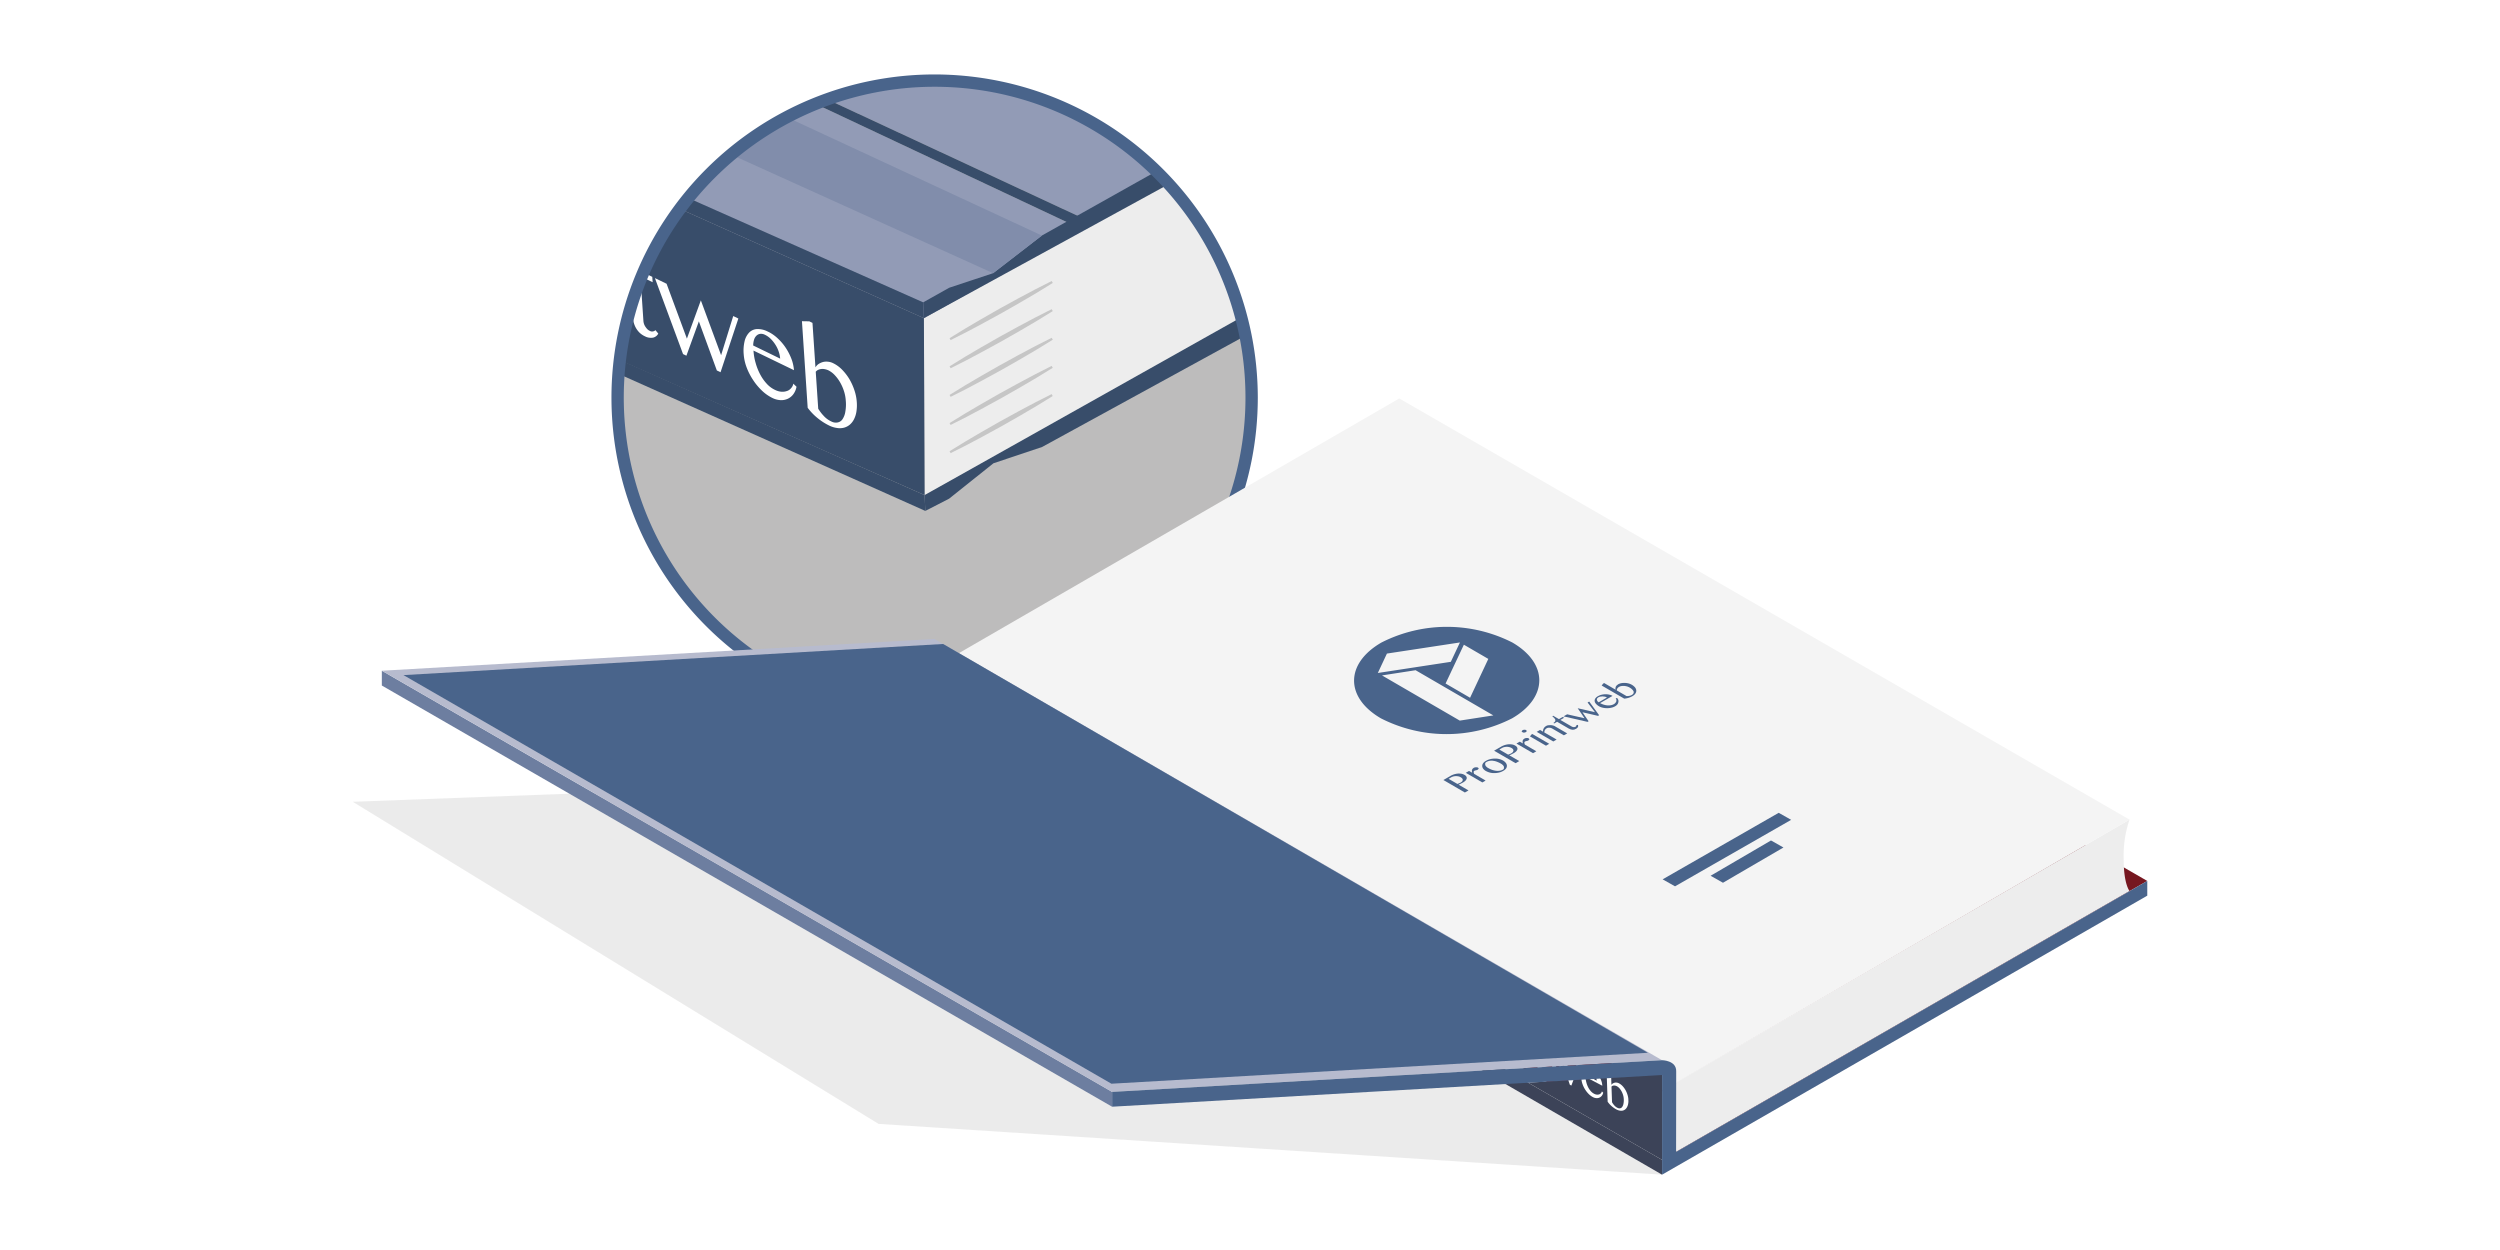 <svg id="cuentos" xmlns="http://www.w3.org/2000/svg" xmlns:xlink="http://www.w3.org/1999/xlink" viewBox="0 0 283.465 141.732"><defs><style>.cls-1{fill:none;}.cls-2{fill:#bdbcbc;}.cls-3{clip-path:url(#clip-path);}.cls-4{fill:#ededed;}.cls-5{fill:#384d6a;}.cls-6{fill:#929bb6;}.cls-7{fill:#c6c6c6;stroke:#c6c6c6;stroke-miterlimit:10;stroke-width:0.25px;}.cls-8{fill:#818dab;}.cls-9{isolation:isolate;}.cls-10{clip-path:url(#clip-path-2);}.cls-11{fill:#fff;}.cls-12{fill:#49648b;}.cls-13{opacity:0.35;filter:url(#AI_DesenfoqueGaussiano_4);}.cls-14{fill:#c7c7c6;}.cls-15{fill:#761720;}.cls-16{fill:#f4f4f4;}.cls-17{fill:#6d7ea0;}.cls-18{fill:#3c4358;}.cls-19{clip-path:url(#clip-path-3);}.cls-20{fill:#b7bbce;}</style><clipPath id="clip-path"><circle class="cls-1" cx="105.969" cy="45.086" r="35.401"/></clipPath><clipPath id="clip-path-2"><polygon class="cls-1" points="32.276 18.343 31.535 7.256 96.697 38.825 97.439 49.911 32.276 18.343"/></clipPath><filter id="AI_DesenfoqueGaussiano_4" name="AI_DesenfoqueGaussiano_4"><feGaussianBlur stdDeviation="4"/></filter><clipPath id="clip-path-3"><polygon class="cls-1" points="157.676 112.378 157.511 107.698 184.534 121.864 184.698 126.543 157.676 112.378"/></clipPath></defs><title>Libros_OFF_</title><circle class="cls-2" cx="105.97" cy="45.086" r="35.478"/><g class="cls-3"><polygon class="cls-4" points="151.839 9.632 104.757 36.074 104.837 56.139 165.958 22.687 165.958 9.632 151.839 9.632"/><polygon class="cls-5" points="165.958 21.812 104.837 56.139 104.917 57.931 107.612 56.545 112.642 52.529 118.169 50.677 165.958 24.523 165.958 21.812"/><polygon class="cls-5" points="104.917 57.931 55.779 35.976 46.243 30.115 104.837 56.139 104.917 57.931"/><polygon class="cls-6" points="90.284 9.632 123.957 25.291 151.838 9.632 90.284 9.632"/><polygon class="cls-6" points="46.056 9.632 45.903 9.708 104.756 36.074 122.698 25.998 87.904 9.632 46.056 9.632"/><polygon class="cls-5" points="87.904 9.632 122.698 25.998 123.955 25.291 90.283 9.632 87.904 9.632"/><path class="cls-7" d="M107.732,38.451l1.767-1.086c1.064-.643,2.5-1.465,3.944-2.284,1.452-.8,2.905-1.6,4.01-2.167l1.851-.937-1.767,1.087c-1.065.643-2.5,1.466-3.946,2.283-1.451.8-2.906,1.6-4.009,2.167Z"/><path class="cls-7" d="M107.732,41.643l1.767-1.086c1.064-.643,2.5-1.466,3.944-2.284,1.452-.8,2.905-1.6,4.01-2.167l1.851-.937-1.767,1.086c-1.065.644-2.5,1.466-3.946,2.283-1.451.8-2.906,1.6-4.009,2.167Z"/><path class="cls-7" d="M107.732,44.887,109.5,43.8c1.064-.642,2.5-1.464,3.944-2.283,1.452-.8,2.905-1.6,4.01-2.168l1.851-.937L117.537,39.5c-1.065.644-2.5,1.465-3.946,2.283-1.451.8-2.906,1.6-4.009,2.168l-1.85.936"/><path class="cls-7" d="M107.732,48.078l1.767-1.087c1.064-.642,2.5-1.464,3.944-2.283,1.452-.8,2.905-1.6,4.01-2.168L119.3,41.6l-1.767,1.086c-1.065.644-2.5,1.464-3.946,2.283-1.451.8-2.906,1.6-4.009,2.168s-1.85.937-1.85.937"/><path class="cls-7" d="M107.732,51.269l1.767-1.086c1.064-.643,2.5-1.465,3.944-2.284,1.452-.8,2.905-1.6,4.01-2.167L119.3,44.8l-1.767,1.087c-1.065.643-2.5,1.466-3.946,2.283-1.451.8-2.906,1.6-4.009,2.167Z"/><polygon class="cls-5" points="148.553 9.632 118.135 26.707 112.606 30.976 107.622 32.628 104.676 34.282 104.757 36.074 153.07 9.632 148.553 9.632"/><polygon class="cls-5" points="49.175 9.632 46.1 9.632 45.903 9.708 104.757 36.074 104.676 34.282 49.175 9.632"/><polygon class="cls-5" points="104.837 56.139 49.6 31.7 45.903 9.708 104.757 36.074 104.837 56.139"/><polygon class="cls-8" points="65.459 9.632 112.606 30.976 118.135 26.707 81.34 9.632 65.459 9.632"/><g class="cls-9"><g class="cls-10"><path class="cls-11" d="M36.336,11.762a6.283,6.283,0,0,0-.983-.98,6.835,6.835,0,0,0-1.182-.747l-.834-.4H31.693l.572,8.549,1.339.648-.29-4.336c.1.075.194.138.295.2.124.077.255.158.4.238s.285.173.438.247.3.162.437.229a3.587,3.587,0,0,0,.954.314,1.479,1.479,0,0,0,.81-.059,1.03,1.03,0,0,0,.544-.492,1.923,1.923,0,0,0,.155-1,3.828,3.828,0,0,0-.313-1.255A5.333,5.333,0,0,0,36.336,11.762Zm-.484,2.5a.83.83,0,0,1-.28.464.732.732,0,0,1-.515.159,1.914,1.914,0,0,1-.747-.214,3.556,3.556,0,0,1-.533-.327c-.179-.13-.343-.253-.5-.381l-.255-3.806.956.463.051.024a2.876,2.876,0,0,1,.654.457,3.611,3.611,0,0,1,.594.7,3.508,3.508,0,0,1,.426.841,3.292,3.292,0,0,1,.2.923A2.245,2.245,0,0,1,35.852,14.264Z"/><path class="cls-11" d="M41.166,15.361a1.032,1.032,0,0,0-.482-.12,1.126,1.126,0,0,0-.437.11,1.477,1.477,0,0,0-.4.277,2.121,2.121,0,0,0-.343.4l-.092-1.373L38.2,14.063l.484,7.226,1.216.589-.335-5.009a2.96,2.96,0,0,1,.223-.318.955.955,0,0,1,.221-.24.577.577,0,0,1,.229-.115.418.418,0,0,1,.239.029,1.154,1.154,0,0,1,.264.18l.214.217a2.227,2.227,0,0,0,.229.215,1.233,1.233,0,0,0,.276.188l.057.025.056.03a.581.581,0,0,0,.452.043c.122-.063.177-.227.148-.441a1.046,1.046,0,0,0-.1-.369,1.526,1.526,0,0,0-.217-.366,1.907,1.907,0,0,0-.319-.337,1.53,1.53,0,0,0-.372-.25"/><path class="cls-11" d="M46.423,24.675a2.82,2.82,0,0,1-.878-.712,4.952,4.952,0,0,1-.72-1.139,7.705,7.705,0,0,1-.494-1.4,9,9,0,0,1-.244-1.552,3.549,3.549,0,0,1,.061-.969,1.712,1.712,0,0,1,.3-.67.785.785,0,0,1,1.049-.247q.05.021.1.045a3.809,3.809,0,0,1,1.657,1.866,6.681,6.681,0,0,1,.455,1.375,11.138,11.138,0,0,1,.213,1.528,3.59,3.59,0,0,1-.053.973,1.692,1.692,0,0,1-.279.7.92.92,0,0,1-.489.328.9.9,0,0,1-.609-.086l-.035-.017-.037-.018m-.6-7.06-.056-.026-.052-.026a2.751,2.751,0,0,0-1.235-.3,1.629,1.629,0,0,0-.978.317,1.875,1.875,0,0,0-.591.9,3.714,3.714,0,0,0-.144,1.381,6.524,6.524,0,0,0,1.092,3.048,7.323,7.323,0,0,0,1.085,1.281,5.249,5.249,0,0,0,1.271.894l.056.027.051.025a2.556,2.556,0,0,0,1.22.287,1.519,1.519,0,0,0,.976-.352,1.964,1.964,0,0,0,.6-.936,3.93,3.93,0,0,0,.141-1.425,6.176,6.176,0,0,0-1.094-2.962,7.313,7.313,0,0,0-1.076-1.26,5.684,5.684,0,0,0-1.263-.873"/><path class="cls-11" d="M53.012,23.732a3.481,3.481,0,0,1-.533-.327c-.179-.13-.343-.253-.5-.381l-.255-3.806.956.463.051.024a2.875,2.875,0,0,1,.654.457,3.613,3.613,0,0,1,.594.7,3.507,3.507,0,0,1,.426.841,3.024,3.024,0,0,1,.195.919,2.062,2.062,0,0,1-.049.706.889.889,0,0,1-.28.464.732.732,0,0,1-.515.159,1.942,1.942,0,0,1-.747-.214m-.148-4.64-2.524-1.223.627,9.372,1.339.648-.29-4.336c.1.075.194.138.295.2.124.077.255.158.393.234s.293.177.446.251.3.162.437.229a3.633,3.633,0,0,0,.954.314,1.52,1.52,0,0,0,.81-.059,1.074,1.074,0,0,0,.544-.492,1.94,1.94,0,0,0,.147-1.006,3.628,3.628,0,0,0-.306-1.251,5.557,5.557,0,0,0-.7-1.155,6.458,6.458,0,0,0-.983-.98,6.852,6.852,0,0,0-1.19-.75"/><path class="cls-11" d="M59.86,24.418a1.019,1.019,0,0,0-.474-.117,1.034,1.034,0,0,0-.437.11,1.477,1.477,0,0,0-.4.277,2.616,2.616,0,0,0-.351.394l-.092-1.373L56.9,23.124l.476,7.223,1.216.589-.335-5.009a2.959,2.959,0,0,1,.223-.318,1.228,1.228,0,0,1,.228-.237.493.493,0,0,1,.229-.115.418.418,0,0,1,.239.029,1.2,1.2,0,0,1,.264.18l.207.213a2.337,2.337,0,0,0,.237.219,1.18,1.18,0,0,0,.275.188l.057.025.056.03a.549.549,0,0,0,.444.039.417.417,0,0,0,.156-.437,1.212,1.212,0,0,0-.1-.369A1.784,1.784,0,0,0,60.55,25a1.846,1.846,0,0,0-.311-.333,1.586,1.586,0,0,0-.38-.253"/><path class="cls-11" d="M62.874,25.878l-.36-.174-.829,0,.466,6.957,1.216.589-.493-7.37m-.857-3.855A.5.5,0,0,0,61.541,22l-.138.15a.723.723,0,0,0,.037.557l.169.308a1.544,1.544,0,0,0,.232.26,1.266,1.266,0,0,0,.272.193.772.772,0,0,0,.271.071.5.5,0,0,0,.212-.045l.137-.159a.72.72,0,0,0-.037-.557l-.168-.3a1.686,1.686,0,0,0-.233-.269,1.324,1.324,0,0,0-.279-.187"/><path class="cls-11" d="M67.968,28.346a2.015,2.015,0,0,0-1.2-.225,1.943,1.943,0,0,0-1.089.532l-.088-1.32-1.216-.589.484,7.226,1.216.589-.358-5.35a2.374,2.374,0,0,1,.407-.22,1.7,1.7,0,0,1,.421-.117,1.815,1.815,0,0,1,.43.008,1.645,1.645,0,0,1,.408.119,1.828,1.828,0,0,1,.729.718,2.666,2.666,0,0,1,.347,1.211l.331,4.946,1.224.593-.347-5.189a3.386,3.386,0,0,0-.179-.9,4.327,4.327,0,0,0-.376-.86,3.655,3.655,0,0,0-.528-.708,2.1,2.1,0,0,0-.616-.463"/><path class="cls-11" d="M72.409,28.248l-.344-.167c-.037.338-.09.651-.144.938a1.87,1.87,0,0,1-.278.708.756.756,0,0,1-.5.329,1.394,1.394,0,0,1-.752-.154L70.3,29.86l.024.359,1.071.519.341,5.09a3.622,3.622,0,0,0,.115.725,2.642,2.642,0,0,0,.257.637,2.5,2.5,0,0,0,.4.523,2.266,2.266,0,0,0,.544.385l.044.022a1.5,1.5,0,0,0,.938.167.9.9,0,0,0,.606-.462l-.322-.391a.491.491,0,0,1-.279.143.471.471,0,0,1-.332-.047l-.035-.018L73.64,37.5a1.1,1.1,0,0,1-.23-.165,1.773,1.773,0,0,1-.218-.271,1.333,1.333,0,0,1-.162-.313,1.375,1.375,0,0,1-.074-.331l-.341-5.09L74,32l-.041-.61-1.384-.671-.165-2.469"/><polyline class="cls-11" points="83.719 36.116 83.138 35.834 81.763 40.275 79.467 34.056 77.885 38.396 75.581 32.173 74.257 31.532 77.447 40.147 77.829 40.332 79.241 36.439 81.279 42.004 81.7 42.207 83.719 36.116"/><path class="cls-11" d="M88.464,40.664,85.4,39.173a2.331,2.331,0,0,1,.11-.685,1.03,1.03,0,0,1,.288-.451.747.747,0,0,1,.424-.185.941.941,0,0,1,.518.112l.046.021a2.416,2.416,0,0,1,.591.426,3.7,3.7,0,0,1,.532.658,3.489,3.489,0,0,1,.377.773,3.09,3.09,0,0,1,.173.822m-1.322-3.03-.051-.024-.05-.025a2.471,2.471,0,0,0-1.177-.274,1.323,1.323,0,0,0-.893.375,2.111,2.111,0,0,0-.534.983,4.669,4.669,0,0,0-.107,1.5,5.285,5.285,0,0,0,.328,1.479,7.01,7.01,0,0,0,.724,1.419,6.783,6.783,0,0,0,1.007,1.217,4.713,4.713,0,0,0,1.138.813l.05.024a2.337,2.337,0,0,0,.927.249,1.785,1.785,0,0,0,.826-.156,1.671,1.671,0,0,0,.631-.519,2.034,2.034,0,0,0,.358-.843l-.364-.35a.985.985,0,0,1-.254.511.963.963,0,0,1-.467.321,1.542,1.542,0,0,1-.638.082,1.986,1.986,0,0,1-.7-.2l-.056-.028-.042-.02a2.987,2.987,0,0,1-.855-.658,4.918,4.918,0,0,1-.736-1.043,6.419,6.419,0,0,1-.515-1.283,6.3,6.3,0,0,1-.251-1.433l4.589,2.223a4.7,4.7,0,0,0-.276-1.254,6.592,6.592,0,0,0-.631-1.244,5.843,5.843,0,0,0-.909-1.083,4.459,4.459,0,0,0-1.075-.764"/><path class="cls-11" d="M94.173,47.747a2.7,2.7,0,0,1-.806-.626,4.273,4.273,0,0,1-.322-.382q-.134-.182-.27-.392l-.281-4.192a.726.726,0,0,1,.26-.213,1.169,1.169,0,0,1,.349-.1,1.31,1.31,0,0,1,.408.015,1.907,1.907,0,0,1,.424.136,2.558,2.558,0,0,1,.718.547,4.4,4.4,0,0,1,.61.826,5.054,5.054,0,0,1,.437,1,4.385,4.385,0,0,1,.2,1.072,4.6,4.6,0,0,1-.051,1.235,2.079,2.079,0,0,1-.313.847.841.841,0,0,1-.559.38,1.078,1.078,0,0,1-.723-.115l-.041-.021-.044-.02m-2.05-11.139-.352-.17-.837-.015.65,9.817a6.432,6.432,0,0,0,1.122,1.169,6.736,6.736,0,0,0,1.3.838,2.93,2.93,0,0,0,.907.283,1.909,1.909,0,0,0,.79-.034,1.7,1.7,0,0,0,.651-.336,1.975,1.975,0,0,0,.477-.611,2.883,2.883,0,0,0,.276-.857,4.583,4.583,0,0,0,.045-1.09,5.3,5.3,0,0,0-.268-1.346,6.584,6.584,0,0,0-.573-1.268,5.926,5.926,0,0,0-.826-1.069,3.637,3.637,0,0,0-.958-.708l-.046-.022a1.6,1.6,0,0,0-.589-.172,1.577,1.577,0,0,0-.575.034,1.91,1.91,0,0,0-.5.225,1.13,1.13,0,0,0-.352.386l-.338-5.054"/></g></g></g><path class="cls-12" d="M105.969,8.441a36.643,36.643,0,1,0,36.648,36.648A36.681,36.681,0,0,0,105.969,8.441Zm0,71.889a35.246,35.246,0,1,1,35.25-35.241A35.239,35.239,0,0,1,105.969,80.331Z"/><g class="cls-13"><polygon class="cls-14" points="188.45 133.19 172.929 79.534 121.618 87.857 39.998 90.911 99.618 127.434 188.45 133.19"/></g><polygon class="cls-15" points="107.062 83.119 189.567 130.884 243.467 99.885 160.666 52.13 107.062 83.119"/><path class="cls-4" d="M188.746,123.42a5.006,5.006,0,0,0-1.389,3.927,7.756,7.756,0,0,0,1.093,4.174l53.007-30.494s-.66-.779-.66-3.549a12.637,12.637,0,0,1,.66-4.543Z"/><polygon class="cls-16" points="105.945 75.664 188.27 123.797 241.458 92.935 158.656 45.179 105.945 75.664"/><polygon class="cls-17" points="43.294 76.051 126.095 123.807 126.095 125.485 43.294 77.729 43.294 76.051"/><path class="cls-18" d="M188.45,131.512c0,.01,0-9.622,0-9.622l-.3-.087-14.864.961L105.649,83.756l.3,1.669,63.83,36.953,1.606-.7Z"/><polygon class="cls-18" points="188.45 133.19 188.45 131.512 171.381 121.679 169.775 122.378 188.45 133.19 188.45 133.19"/><g class="cls-9"><g class="cls-19"><path class="cls-11" d="M158.581,110.859a1.5,1.5,0,0,1-.22-.145c-.074-.057-.141-.111-.205-.167l-.056-1.606.4.208.021.011a1.212,1.212,0,0,1,.27.2,1.522,1.522,0,0,1,.241.3,1.478,1.478,0,0,1,.168.36,1.387,1.387,0,0,1,.073.392.946.946,0,0,1-.033.295.35.35,0,0,1-.124.192.308.308,0,0,1-.219.06.807.807,0,0,1-.312-.1m0-1.955-1.05-.55.139,3.955.555.291-.064-1.83c.042.033.08.061.121.09s.105.07.166.105.118.077.181.11.124.072.181.1a1.512,1.512,0,0,0,.4.145.623.623,0,0,0,.342-.014.434.434,0,0,0,.236-.2.81.81,0,0,0,.079-.42,1.613,1.613,0,0,0-.115-.533,2.248,2.248,0,0,0-.279-.5,2.648,2.648,0,0,0-.4-.426,2.881,2.881,0,0,0-.488-.33"/><path class="cls-11" d="M161.459,111.241a.435.435,0,0,0-.2-.057.474.474,0,0,0-.185.04.622.622,0,0,0-.17.111.894.894,0,0,0-.15.163l-.02-.58-.5-.264.107,3.05.5.264-.074-2.114a1.247,1.247,0,0,1,.1-.131.4.4,0,0,1,.1-.1.243.243,0,0,1,.1-.045.176.176,0,0,1,.1.015.486.486,0,0,1,.109.079l.087.094a.938.938,0,0,0,.094.094.519.519,0,0,0,.114.083l.024.011.023.013a.245.245,0,0,0,.19.024c.052-.025.078-.093.068-.184a.441.441,0,0,0-.037-.157.643.643,0,0,0-.086-.157.8.8,0,0,0-.13-.146.645.645,0,0,0-.153-.11"/><path class="cls-11" d="M163.549,115.233a1.188,1.188,0,0,1-.36-.312,2.087,2.087,0,0,1-.288-.489,3.247,3.247,0,0,1-.189-.6,3.79,3.79,0,0,1-.082-.657,1.5,1.5,0,0,1,.039-.407.721.721,0,0,1,.137-.278.331.331,0,0,1,.445-.09l.041.02a1.605,1.605,0,0,1,.673.808,2.815,2.815,0,0,1,.173.585,4.693,4.693,0,0,1,.069.646,1.513,1.513,0,0,1-.035.409.713.713,0,0,1-.127.291.388.388,0,0,1-.21.132.379.379,0,0,1-.255-.044l-.014-.008-.015-.008m-.16-2.982-.023-.012-.022-.012a1.159,1.159,0,0,0-.516-.144.686.686,0,0,0-.416.12.79.79,0,0,0-.261.373,1.565,1.565,0,0,0-.079.579,2.749,2.749,0,0,0,.419,1.3,3.086,3.086,0,0,0,.44.554,2.212,2.212,0,0,0,.523.394l.023.012.021.011a1.077,1.077,0,0,0,.51.137.64.64,0,0,0,.416-.135.827.827,0,0,0,.264-.386,1.656,1.656,0,0,0,.079-.6,2.6,2.6,0,0,0-.421-1.262,3.081,3.081,0,0,0-.436-.545,2.4,2.4,0,0,0-.52-.384"/><path class="cls-11" d="M166.337,114.924a1.467,1.467,0,0,1-.22-.145c-.074-.057-.141-.111-.205-.167l-.056-1.606.4.208.021.011a1.212,1.212,0,0,1,.269.2,1.522,1.522,0,0,1,.241.3,1.478,1.478,0,0,1,.168.36,1.274,1.274,0,0,1,.07.39.869.869,0,0,1-.03.3.375.375,0,0,1-.124.192.308.308,0,0,1-.219.06.818.818,0,0,1-.312-.1m0-1.956-1.047-.549.139,3.955.555.291-.064-1.83c.042.033.08.061.121.09s.105.07.162.1.121.078.185.112.124.072.181.1a1.531,1.531,0,0,0,.4.145.641.641,0,0,0,.342-.014.452.452,0,0,0,.236-.2.818.818,0,0,0,.075-.422,1.529,1.529,0,0,0-.112-.531,2.342,2.342,0,0,0-.279-.5,2.721,2.721,0,0,0-.4-.426,2.887,2.887,0,0,0-.491-.332"/><path class="cls-11" d="M169.212,115.3a.429.429,0,0,0-.2-.056.436.436,0,0,0-.185.04.622.622,0,0,0-.17.111,1.1,1.1,0,0,0-.153.161l-.02-.58-.5-.263.1,3.048.5.264-.074-2.114a1.247,1.247,0,0,1,.1-.131.518.518,0,0,1,.1-.1.208.208,0,0,1,.1-.045.176.176,0,0,1,.1.015.507.507,0,0,1,.109.079l.084.092a.985.985,0,0,0,.1.1.5.5,0,0,0,.113.083l.024.012.023.013a.231.231,0,0,0,.187.022.176.176,0,0,0,.071-.182.511.511,0,0,0-.037-.157.752.752,0,0,0-.09-.159.778.778,0,0,0-.127-.144.668.668,0,0,0-.156-.112"/><path class="cls-11" d="M170.462,115.96l-.149-.078-.349-.012.1,2.936.5.264-.109-3.11m-.31-1.635a.21.21,0,0,0-.2-.015l-.06.061a.3.3,0,0,0,.008.235l.067.132a.651.651,0,0,0,.094.113.534.534,0,0,0,.112.085.325.325,0,0,0,.113.033.208.208,0,0,0,.09-.016l.06-.065a.3.3,0,0,0-.008-.235l-.067-.128a.711.711,0,0,0-.094-.116.558.558,0,0,0-.115-.083"/><path class="cls-11" d="M172.574,117.067a.849.849,0,0,0-.5-.111.819.819,0,0,0-.466.209l-.02-.557-.5-.264.107,3.05.5.264-.079-2.258a1,1,0,0,1,.174-.087.717.717,0,0,1,.179-.044.765.765,0,0,1,.181.009.693.693,0,0,1,.17.056.77.77,0,0,1,.3.312,1.123,1.123,0,0,1,.13.514l.073,2.088.508.266-.077-2.19a1.427,1.427,0,0,0-.063-.383,1.823,1.823,0,0,0-.147-.367,1.54,1.54,0,0,0-.213-.305.883.883,0,0,0-.253-.2"/><path class="cls-11" d="M174.446,117.085l-.143-.075c-.02.142-.046.273-.073.393a.788.788,0,0,1-.127.294.319.319,0,0,1-.216.132.587.587,0,0,1-.315-.075l-.034-.019.005.152.444.233.075,2.148a1.526,1.526,0,0,0,.039.307,1.113,1.113,0,0,0,.1.272,1.053,1.053,0,0,0,.16.225.955.955,0,0,0,.224.169l.018.01a.634.634,0,0,0,.393.083.378.378,0,0,0,.261-.187l-.13-.169a.207.207,0,0,1-.119.056.2.2,0,0,1-.139-.024l-.014-.008-.014-.007a.463.463,0,0,1-.095-.073.747.747,0,0,1-.088-.117.562.562,0,0,1-.064-.134.579.579,0,0,1-.027-.14l-.075-2.148.574.3-.009-.258-.574-.3-.037-1.042"/><polyline class="cls-11" points="179.104 120.55 178.863 120.424 178.225 122.275 177.341 119.625 176.616 121.432 175.729 118.781 175.18 118.493 176.409 122.164 176.567 122.247 177.214 120.626 177.998 122.997 178.172 123.088 179.104 120.55"/><path class="cls-11" d="M181.042,122.529l-1.269-.669a.982.982,0,0,1,.055-.287.434.434,0,0,1,.127-.186.315.315,0,0,1,.181-.072.4.4,0,0,1,.217.054l.019.01a1.018,1.018,0,0,1,.243.187,1.558,1.558,0,0,1,.215.284,1.47,1.47,0,0,1,.149.331,1.3,1.3,0,0,1,.062.349m-.517-1.294-.021-.011-.021-.011a1.041,1.041,0,0,0-.492-.131.558.558,0,0,0-.381.146.889.889,0,0,0-.238.407,1.967,1.967,0,0,0-.065.632,2.227,2.227,0,0,0,.119.627,2.954,2.954,0,0,0,.286.607,2.858,2.858,0,0,0,.408.526,1.986,1.986,0,0,0,.469.357l.021.011a.985.985,0,0,0,.387.117.752.752,0,0,0,.35-.055.7.7,0,0,0,.273-.21.857.857,0,0,0,.162-.35l-.149-.152a.415.415,0,0,1-.114.212.406.406,0,0,1-.2.129.65.65,0,0,1-.27.026.837.837,0,0,1-.292-.093l-.023-.013-.017-.009a1.259,1.259,0,0,1-.351-.288,2.072,2.072,0,0,1-.3-.449,2.7,2.7,0,0,1-.2-.547,2.657,2.657,0,0,1-.087-.607l1.9,1a1.979,1.979,0,0,0-.1-.532,2.778,2.778,0,0,0-.249-.532,2.462,2.462,0,0,0-.368-.468,1.879,1.879,0,0,0-.442-.336"/><path class="cls-11" d="M183.352,125.588a1.136,1.136,0,0,1-.331-.274,1.8,1.8,0,0,1-.13-.165q-.054-.079-.109-.169l-.062-1.769a.306.306,0,0,1,.112-.086.492.492,0,0,1,.148-.038.552.552,0,0,1,.172.012.8.8,0,0,1,.177.063,1.078,1.078,0,0,1,.295.24,1.854,1.854,0,0,1,.246.356,2.13,2.13,0,0,1,.171.428,1.848,1.848,0,0,1,.072.454,1.938,1.938,0,0,1-.038.519.876.876,0,0,1-.143.353.354.354,0,0,1-.241.153.454.454,0,0,1-.3-.058l-.017-.009-.018-.009m-.715-4.719-.146-.076-.352-.017.142,4.143a2.71,2.71,0,0,0,.457.507,2.838,2.838,0,0,0,.536.37,1.235,1.235,0,0,0,.378.131.8.8,0,0,0,.333,0,.714.714,0,0,0,.279-.133.832.832,0,0,0,.209-.251,1.215,1.215,0,0,0,.128-.357,1.931,1.931,0,0,0,.034-.458,2.234,2.234,0,0,0-.095-.57,2.775,2.775,0,0,0-.225-.542,2.5,2.5,0,0,0-.334-.461,1.533,1.533,0,0,0-.394-.311l-.019-.01a.675.675,0,0,0-.246-.08.665.665,0,0,0-.243.007.8.8,0,0,0-.215.088.476.476,0,0,0-.153.158l-.075-2.133"/></g></g><polygon class="cls-20" points="105.945 72.447 188.45 120.212 126.095 123.807 43.294 76.051 105.945 72.447"/><polygon class="cls-12" points="106.94 73.019 186.847 119.37 126.017 122.878 45.75 76.547 106.94 73.019"/><path class="cls-12" d="M190.045,130.608l.012-9.114h0c.051-1.268-1.607-1.282-1.607-1.282l-3.939.227-15.843.913L126.1,123.807v1.678l45.13-2.6,16.085-.927,1.14-.066v11.3l55.016-31.636V99.885Z"/><polygon class="cls-12" points="203.093 92.958 201.681 92.161 192.782 97.262 188.519 99.704 189.924 100.497 194.291 97.997 203.093 92.958"/><polygon class="cls-12" points="195.348 98.487 193.959 99.299 195.362 100.092 196.897 99.196 202.219 96.094 200.806 95.297 195.348 98.487"/><path class="cls-12" d="M166.686,79.115,163.908,77.5l2.074-4.4,2.772,1.611-2.068,4.405m2.642,2-3.809.59L156.7,76.583l3.809-.59,8.817,5.124M164.5,75.042l-8.274,1.264,1.031-2.2,8.28-1.261-1.037,2.2m-7.866-2.19c-4.118,2.378-4.133,6.23-.048,8.6a16.368,16.368,0,0,0,14.853,0c4.112-2.374,4.127-6.226.048-8.6a16.38,16.38,0,0,0-14.853,0"/><path class="cls-12" d="M165.614,88.736l-.179.081-.185.07-1-.579.294-.17a1.046,1.046,0,0,1,.255-.1,1.4,1.4,0,0,1,.28-.037,1.521,1.521,0,0,1,.293.029.879.879,0,0,1,.26.107.563.563,0,0,1,.171.136l.063.147-.058.159a.758.758,0,0,1-.2.159m-1.167-.745-.779.45,2.436,1.416.409-.236-1.129-.656.108-.041.134-.063.14-.074.14-.074a1.282,1.282,0,0,0,.262-.2.607.607,0,0,0,.135-.217.318.318,0,0,0-.024-.229.5.5,0,0,0-.215-.206,1.186,1.186,0,0,0-.368-.133,2,2,0,0,0-.42-.015,2.18,2.18,0,0,0-.427.092,2.123,2.123,0,0,0-.4.181"/><polyline class="cls-12" points="167.074 87.077 166.959 87.181 166.895 87.313 166.894 87.461 166.925 87.619 166.57 87.413 166.199 87.627 168.077 88.718 168.447 88.504 167.147 87.748 167.103 87.634 167.091 87.538 167.104 87.457 167.161 87.402 167.251 87.365 167.34 87.343 167.442 87.321 167.557 87.269 167.672 87.151 167.59 87.037 167.482 87.004 167.342 86.996 167.202 87.018 167.074 87.077"/><path class="cls-12" d="M170.376,87.28a.9.9,0,0,1-.357.111,1.555,1.555,0,0,1-.414,0,2.3,2.3,0,0,1-.439-.107,2.438,2.438,0,0,1-.425-.2.772.772,0,0,1-.228-.177.417.417,0,0,1-.113-.192v-.177a.332.332,0,0,1,.134-.136l.031-.019a1.227,1.227,0,0,1,.772-.114,1.755,1.755,0,0,1,.426.114,2.956,2.956,0,0,1,.419.2,1.075,1.075,0,0,1,.234.181.506.506,0,0,1,.113.192l-.007.181a.31.31,0,0,1-.147.151m-1.849-1.042-.041.025-.035.019a.9.9,0,0,0-.285.253.489.489,0,0,0-.1.31.531.531,0,0,0,.106.306.938.938,0,0,0,.323.269,1.833,1.833,0,0,0,.953.229,2.313,2.313,0,0,0,.529-.063,1.607,1.607,0,0,0,.426-.164l.04-.024.037-.02a.94.94,0,0,0,.29-.256.521.521,0,0,0,.091-.31.552.552,0,0,0-.119-.313,1.079,1.079,0,0,0-.329-.28,1.835,1.835,0,0,0-.941-.214,2.311,2.311,0,0,0-.509.066,1.658,1.658,0,0,0-.431.167"/><path class="cls-12" d="M171.366,85.415l-.185.085-.179.066-1-.579.294-.17a.994.994,0,0,1,.249-.1,1.464,1.464,0,0,1,.287-.041,1.184,1.184,0,0,1,.286.033.917.917,0,0,1,.267.1.738.738,0,0,1,.171.136l.056.151-.058.159a.713.713,0,0,1-.192.155m-1.173-.741-.779.45,2.436,1.416.415-.24-1.129-.656.108-.041.134-.063.14-.074.14-.074a1.223,1.223,0,0,0,.256-.192.641.641,0,0,0,.141-.221.31.31,0,0,0-.031-.225.451.451,0,0,0-.215-.206.944.944,0,0,0-.368-.133,1.77,1.77,0,0,0-.42-.015,2.025,2.025,0,0,0-.427.092,2.124,2.124,0,0,0-.4.181"/><polyline class="cls-12" points="172.82 83.76 172.705 83.863 172.647 83.992 172.64 84.143 172.677 84.298 172.322 84.092 171.945 84.309 173.823 85.4 174.2 85.183 172.899 84.427 172.855 84.313 172.843 84.217 172.856 84.136 172.908 84.084 173.003 84.044 173.093 84.022 173.188 84.003 173.303 83.952 173.418 83.834 173.336 83.719 173.234 83.682 173.095 83.675 172.948 83.701 172.82 83.76"/><path class="cls-12" d="M173.746,83.225l-.109.063-.16.21,1.814,1.054.37-.214-1.916-1.113m-1.118-.428-.09.118.012.059.146.085.1.007.108-.011.1-.041.077-.059.019-.063-.006-.063-.146-.085-.108,0-.108.011-.1.044"/><path class="cls-12" d="M175.317,82.319a.684.684,0,0,0-.282.273.6.6,0,0,0-.072.372l-.343-.2-.377.217,1.878,1.091.377-.217-1.4-.811.026-.14.045-.129.083-.107.109-.085.017-.011a.548.548,0,0,1,.295-.059.7.7,0,0,1,.362.114l1.288.748.377-.217-1.351-.785a.865.865,0,0,0-.254-.111,1.4,1.4,0,0,0-.28-.044l-.274.018a.678.678,0,0,0-.23.081"/><path class="cls-12" d="M176.119,81.15l-.109.063a2.634,2.634,0,0,1,.209.2.493.493,0,0,1,.126.192.263.263,0,0,1-.014.184.588.588,0,0,1-.2.184l.1.055.326-.188,1.319.767.209.092.2.044.2-.015.191-.081.034-.018a.532.532,0,0,0,.209-.2.28.28,0,0,0-.011-.236l-.159.018-.013.1-.083.085-.089.037-.115.015-.1-.015-.1-.033-1.326-.77.428-.247-.159-.092-.428.247-.647-.376"/><polyline class="cls-12" points="180.194 79.547 180.009 79.653 180.849 80.756 178.886 80.302 179.662 81.441 177.692 80.992 177.283 81.227 180.01 81.85 180.125 81.784 179.43 80.759 181.191 81.169 181.318 81.095 180.194 79.547"/><path class="cls-12" d="M181.263,79.628a.651.651,0,0,1-.152-.147l-.056-.151.033-.136.128-.118a.884.884,0,0,1,.23-.088l.255-.029.273.033a.68.68,0,0,1,.229.1l-.939.542m-.036-.722-.036.022-.034.018a.865.865,0,0,0-.273.247.458.458,0,0,0-.072.3.552.552,0,0,0,.145.3,1.37,1.37,0,0,0,.348.284,1.521,1.521,0,0,0,.432.162,2.077,2.077,0,0,0,.483.052,1.921,1.921,0,0,0,.49-.055,1.4,1.4,0,0,0,.4-.147l.038-.023a.744.744,0,0,0,.237-.2.557.557,0,0,0,.11-.24.494.494,0,0,0,0-.254.538.538,0,0,0-.145-.232l-.153.037.082.151-.007.173a.548.548,0,0,1-.1.177.614.614,0,0,1-.192.162,1.067,1.067,0,0,1-.344.118,1.564,1.564,0,0,1-.395.015,1.889,1.889,0,0,1-.413-.085,1.786,1.786,0,0,1-.4-.173l1.411-.815a1.228,1.228,0,0,0-.368-.14,1.75,1.75,0,0,0-.426-.048,2.065,2.065,0,0,0-.433.052,1.405,1.405,0,0,0-.372.14"/><path class="cls-12" d="M185.042,78.791a.916.916,0,0,1-.319.111l-.153.022-.146,0-1.1-.638v-.1l.039-.1.083-.107.109-.085a.885.885,0,0,1,.268-.1,1.6,1.6,0,0,1,.325-.018,1.508,1.508,0,0,1,.324.055,1.376,1.376,0,0,1,.6.35.713.713,0,0,1,.158.225.328.328,0,0,1-.014.206.419.419,0,0,1-.179.177m-3.155-1.338-.109.063-.167.214,2.556,1.486a2.144,2.144,0,0,0,.5-.092,2.243,2.243,0,0,0,.453-.2,1.074,1.074,0,0,0,.237-.188.677.677,0,0,0,.141-.214.533.533,0,0,0,.039-.221.6.6,0,0,0-.062-.229.7.7,0,0,0-.164-.214,1.261,1.261,0,0,0-.26-.2,1.491,1.491,0,0,0-.375-.159,1.836,1.836,0,0,0-.426-.063,1.77,1.77,0,0,0-.42.029,1.186,1.186,0,0,0-.339.121l-.03.019-.153.125a.426.426,0,0,0-.1.151l-.039.17.025.155-1.313-.763"/></svg>